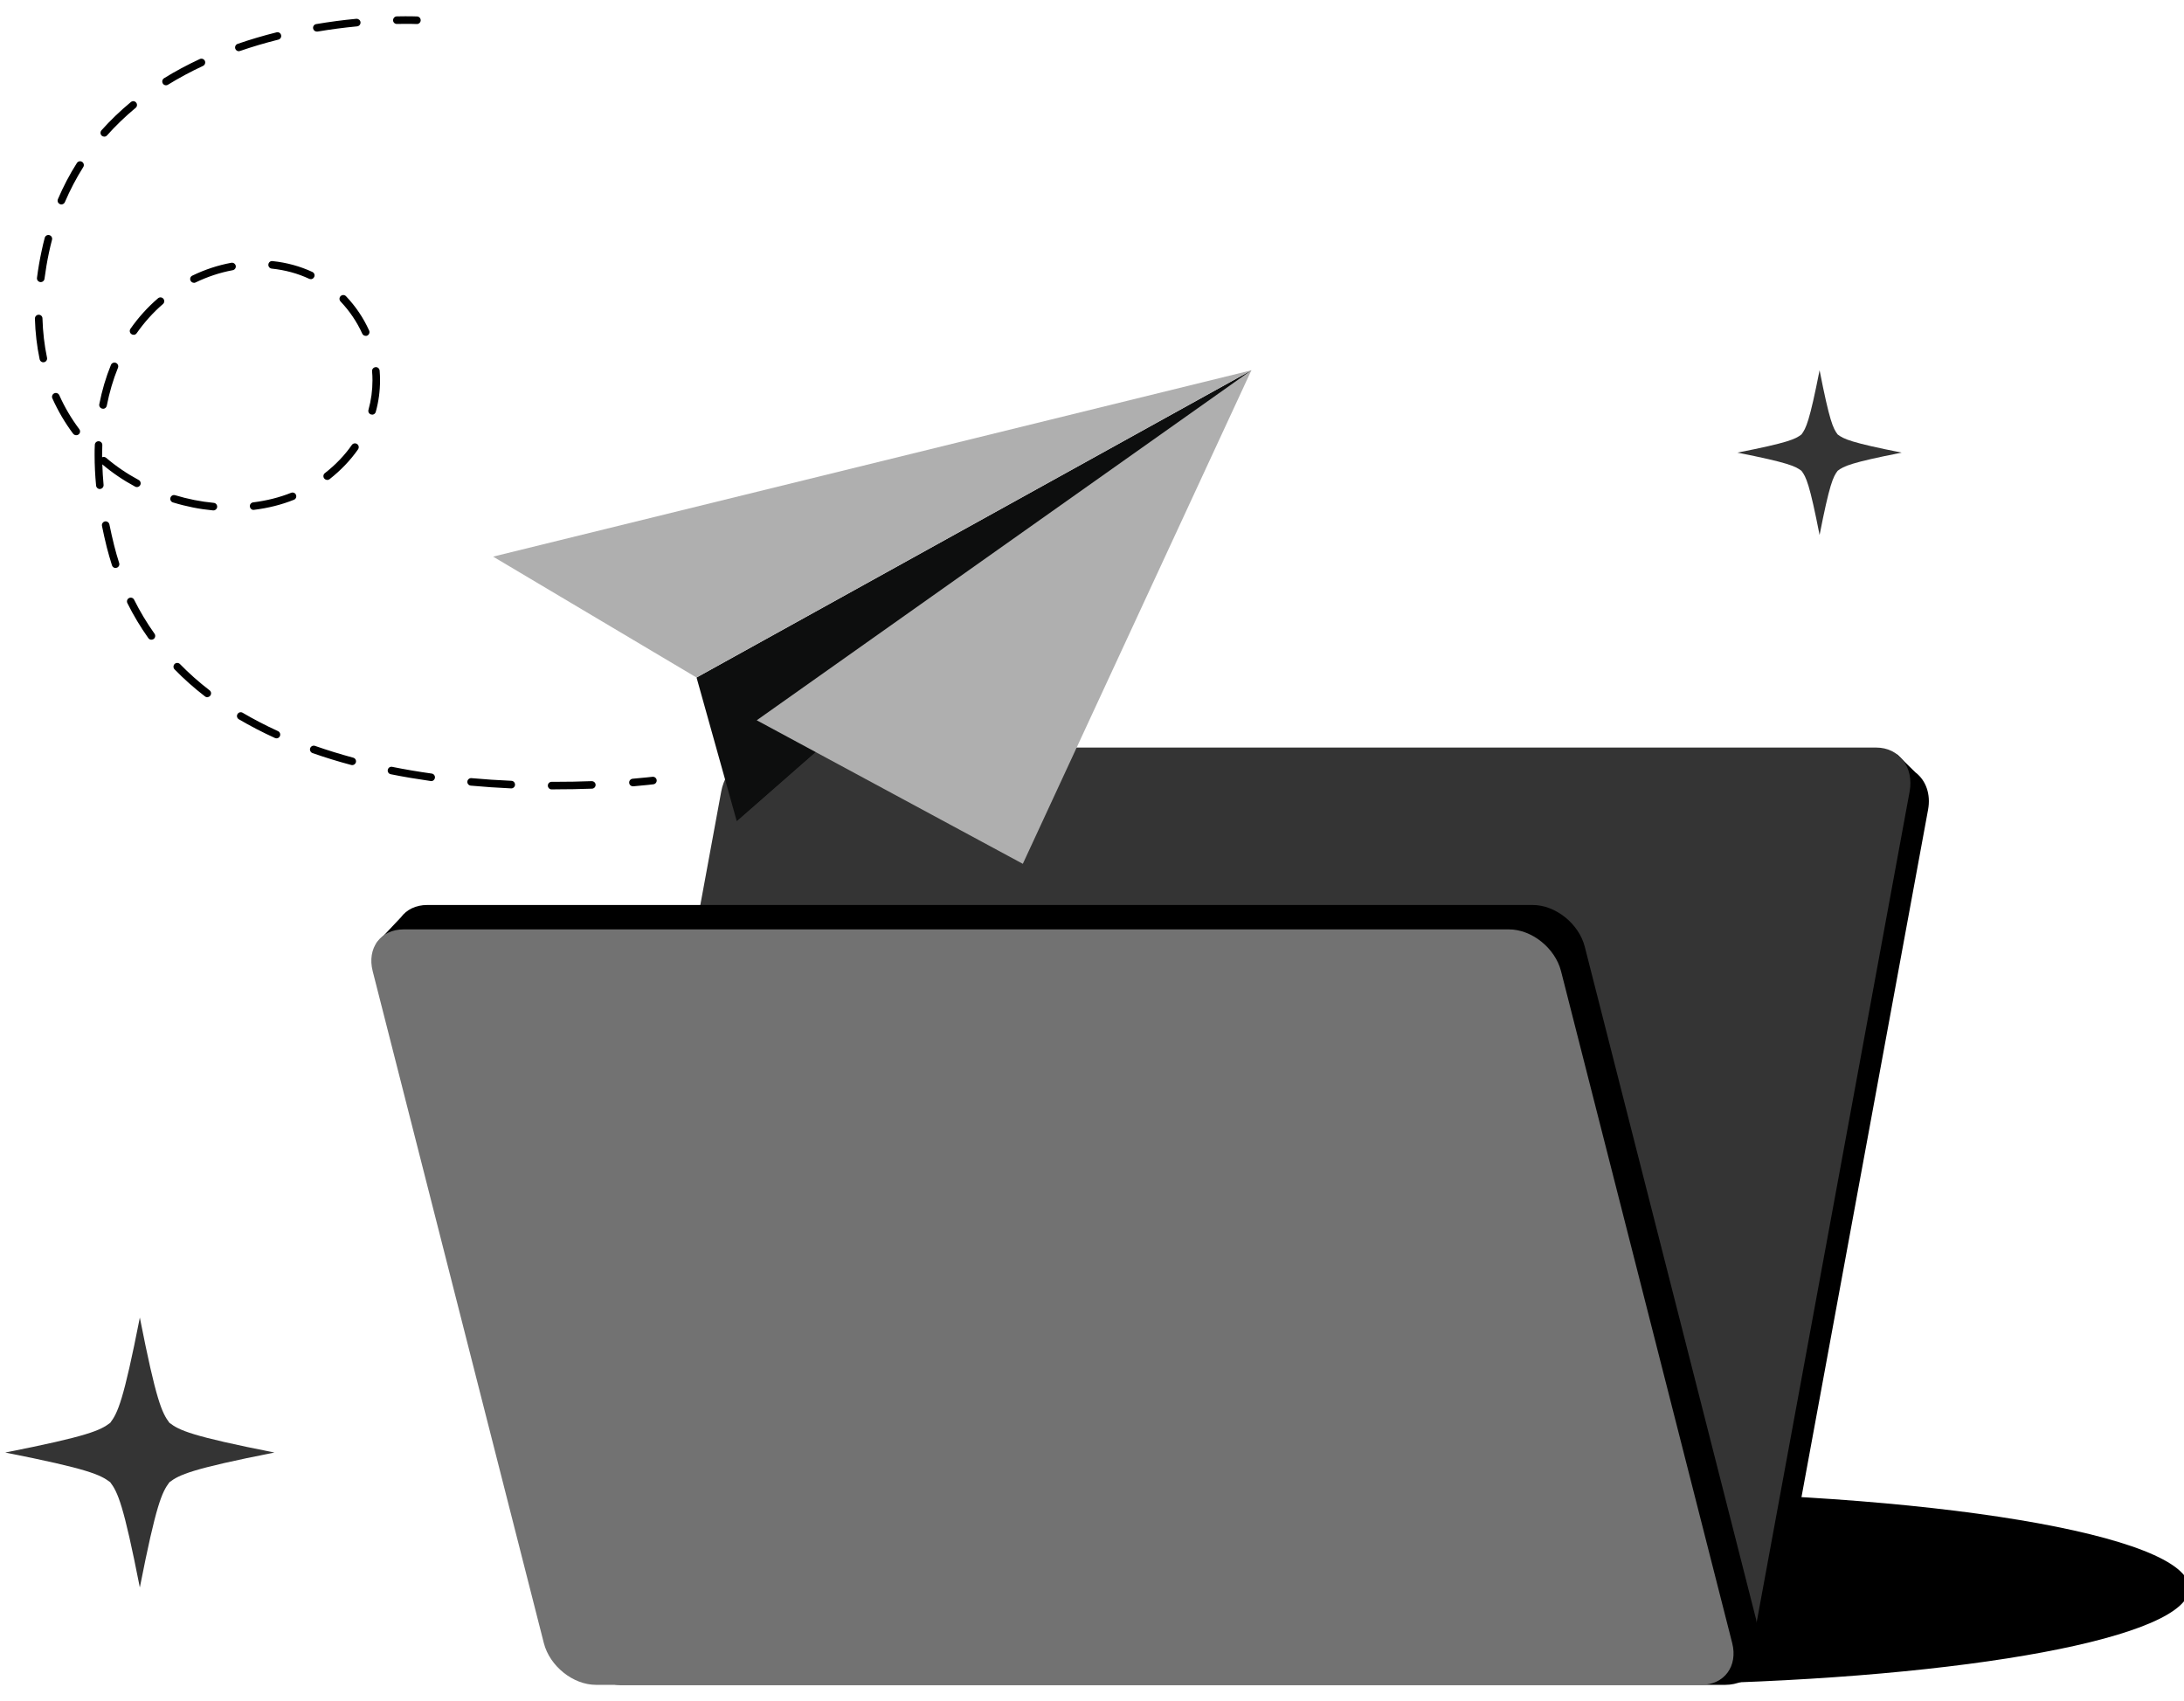 <svg width="104" height="81" viewBox="0 0 104 81" fill="none" xmlns="http://www.w3.org/2000/svg">
<path d="M91.227 36.793L90.326 35.912V36.464C90.291 36.464 90.256 36.458 90.221 36.458H37.584C36.492 36.458 35.435 37.397 35.221 38.555L27.934 78.128C27.72 79.287 28.434 80.226 29.526 80.226H82.163C83.255 80.226 84.312 79.287 84.525 78.128L91.813 38.555C91.95 37.815 91.708 37.167 91.231 36.793H91.227Z" fill="black"/>
<path d="M76.534 71.022C61.226 71.022 48.819 73.081 48.819 75.622C48.819 77.79 57.851 79.606 70.01 80.095V77.298H80.064V80.187C93.704 79.9 104.252 77.969 104.252 75.625C104.252 73.084 91.844 71.025 76.537 71.025L76.534 71.022Z" fill="black"/>
<path d="M81.284 79.364H28.647C27.555 79.364 26.841 78.425 27.055 77.266L34.343 37.694C34.556 36.535 35.613 35.596 36.705 35.596H89.342C90.434 35.596 91.148 36.535 90.934 37.694L83.647 77.266C83.433 78.425 82.376 79.364 81.284 79.364Z" fill="#343434"/>
<path d="M83.409 78.454C83.661 78.096 83.753 77.611 83.616 77.075L75.466 45.081C75.186 43.983 74.075 43.092 72.983 43.092H20.345C19.797 43.092 19.361 43.315 19.094 43.676L17.916 44.924L18.982 45.502L27.025 77.075C27.305 78.173 28.416 79.064 29.508 79.064H80.923L82.184 79.747L83.142 78.738C83.244 78.658 83.333 78.562 83.409 78.457V78.454Z" fill="black"/>
<path d="M81.015 80.226H28.381C27.288 80.226 26.177 79.335 25.897 78.237L17.747 46.243C17.466 45.145 18.125 44.254 19.218 44.254H71.852C72.944 44.254 74.055 45.145 74.335 46.243L82.486 78.237C82.766 79.335 82.107 80.226 81.015 80.226Z" fill="#727272"/>
<path d="M6.659 75.59C5.879 71.619 5.608 71.054 5.249 70.578C4.774 70.218 4.211 69.946 0.25 69.164C4.211 68.382 4.774 68.111 5.249 67.75C5.608 67.274 5.879 66.709 6.659 62.738C7.439 66.709 7.71 67.274 8.069 67.75C8.544 68.111 9.107 68.382 13.068 69.164C9.107 69.946 8.544 70.218 8.069 70.578C7.71 71.054 7.439 71.619 6.659 75.59Z" fill="#343434"/>
<path d="M86.647 25.476C86.173 23.053 86.007 22.708 85.784 22.418C85.495 22.197 85.151 22.031 82.734 21.552C85.151 21.077 85.495 20.911 85.784 20.687C86.004 20.397 86.17 20.052 86.647 17.629C87.122 20.052 87.287 20.397 87.507 20.687C87.797 20.907 88.14 21.073 90.557 21.552C88.14 22.028 87.797 22.194 87.507 22.418C87.287 22.708 87.122 23.053 86.647 25.476Z" fill="#343434"/>
<path d="M33.169 32.26L35.082 39.095L59.591 17.632L33.169 32.26Z" fill="#0D0E0E"/>
<path d="M35.079 39.095L36.035 34.297L59.588 17.632L35.079 39.095Z" fill="#0D0E0E"/>
<path d="M23.481 26.504L59.589 17.632L33.166 32.26L23.481 26.504Z" fill="#AFAFAF"/>
<path d="M36.035 34.297L59.589 17.632L48.706 41.132L36.035 34.297Z" fill="#AFAFAF"/>
<path d="M19.851 1.144H19.842C19.842 1.144 19.488 1.128 18.899 1.141H18.896C18.797 1.141 18.718 1.061 18.718 0.965C18.718 0.866 18.794 0.783 18.893 0.78C19.498 0.767 19.845 0.783 19.861 0.783C19.959 0.786 20.036 0.872 20.033 0.971C20.029 1.067 19.95 1.144 19.854 1.144H19.851Z" fill="black"/>
<path d="M26.439 37.588H26.267C26.168 37.588 26.088 37.505 26.088 37.406C26.088 37.307 26.168 37.227 26.267 37.227H26.439C27.012 37.227 27.598 37.218 28.177 37.195C28.279 37.198 28.358 37.269 28.362 37.368C28.365 37.467 28.288 37.55 28.19 37.553C27.607 37.575 27.018 37.585 26.439 37.585V37.588ZM24.35 37.54H24.34C23.694 37.511 23.048 37.467 22.418 37.409C22.319 37.4 22.245 37.313 22.255 37.214C22.265 37.115 22.354 37.045 22.449 37.052C23.073 37.109 23.713 37.151 24.353 37.179C24.452 37.182 24.528 37.269 24.525 37.368C24.522 37.463 24.442 37.54 24.347 37.54H24.35ZM20.533 37.189C20.533 37.189 20.517 37.189 20.507 37.189C19.861 37.096 19.221 36.991 18.607 36.866C18.508 36.847 18.447 36.752 18.466 36.656C18.485 36.557 18.581 36.493 18.677 36.515C19.285 36.637 19.918 36.745 20.558 36.834C20.657 36.847 20.724 36.94 20.711 37.039C20.698 37.128 20.622 37.195 20.533 37.195V37.189ZM16.776 36.432C16.776 36.432 16.744 36.432 16.728 36.426C16.091 36.257 15.47 36.065 14.881 35.858C14.789 35.826 14.738 35.72 14.77 35.628C14.802 35.535 14.904 35.484 14.999 35.516C15.582 35.72 16.193 35.909 16.82 36.078C16.916 36.103 16.973 36.202 16.948 36.298C16.925 36.378 16.852 36.432 16.773 36.432H16.776ZM13.162 35.155C13.137 35.155 13.111 35.149 13.089 35.139C12.487 34.865 11.911 34.565 11.373 34.249C11.287 34.198 11.258 34.089 11.309 34.003C11.36 33.917 11.468 33.888 11.554 33.939C12.083 34.249 12.65 34.545 13.239 34.814C13.328 34.855 13.369 34.961 13.328 35.053C13.299 35.12 13.232 35.158 13.165 35.158L13.162 35.155ZM9.873 33.202C9.835 33.202 9.797 33.189 9.765 33.163C9.246 32.764 8.756 32.33 8.313 31.873C8.243 31.803 8.246 31.688 8.313 31.618C8.383 31.548 8.498 31.551 8.568 31.618C9.001 32.062 9.475 32.483 9.982 32.873C10.061 32.933 10.074 33.045 10.013 33.125C9.978 33.17 9.924 33.195 9.87 33.195L9.873 33.202ZM7.212 30.462C7.154 30.462 7.1 30.437 7.065 30.386C6.69 29.859 6.355 29.3 6.066 28.719C6.021 28.63 6.056 28.521 6.145 28.477C6.234 28.432 6.343 28.467 6.387 28.557C6.667 29.119 6.995 29.664 7.358 30.175C7.415 30.255 7.396 30.37 7.317 30.427C7.285 30.45 7.25 30.459 7.212 30.459V30.462ZM5.505 27.047C5.429 27.047 5.359 26.999 5.333 26.922C5.244 26.641 5.161 26.351 5.085 26.06C4.999 25.715 4.923 25.374 4.856 25.042C4.837 24.943 4.9 24.85 4.996 24.828C5.091 24.809 5.187 24.873 5.209 24.968C5.276 25.294 5.349 25.629 5.435 25.968C5.505 26.252 5.588 26.536 5.674 26.807C5.706 26.903 5.652 27.005 5.559 27.034C5.54 27.04 5.521 27.043 5.505 27.043V27.047ZM10.163 24.304C10.163 24.304 10.15 24.304 10.147 24.304C9.504 24.244 8.861 24.116 8.237 23.924C8.141 23.896 8.087 23.794 8.116 23.701C8.145 23.605 8.243 23.551 8.339 23.58C8.94 23.762 9.561 23.886 10.179 23.944C10.278 23.953 10.351 24.043 10.341 24.142C10.332 24.234 10.255 24.304 10.163 24.304ZM12.076 24.282C11.987 24.282 11.911 24.215 11.898 24.122C11.886 24.023 11.956 23.934 12.054 23.921C12.697 23.841 13.306 23.688 13.863 23.465C13.955 23.43 14.06 23.471 14.095 23.564C14.133 23.656 14.089 23.762 13.996 23.797C13.411 24.033 12.771 24.193 12.099 24.276C12.092 24.276 12.083 24.276 12.076 24.276V24.282ZM4.754 23.286C4.661 23.286 4.585 23.216 4.576 23.123C4.528 22.632 4.505 22.143 4.505 21.671C4.505 21.505 4.505 21.342 4.515 21.182C4.518 21.083 4.598 21.007 4.7 21.01C4.798 21.013 4.878 21.096 4.872 21.195C4.865 21.351 4.862 21.511 4.862 21.671C4.862 21.706 4.862 21.741 4.862 21.773C4.926 21.744 4.999 21.754 5.053 21.798C5.524 22.201 6.046 22.555 6.604 22.855C6.69 22.903 6.725 23.012 6.677 23.098C6.629 23.184 6.521 23.219 6.435 23.171C5.875 22.871 5.349 22.514 4.872 22.111C4.881 22.43 4.903 22.759 4.932 23.085C4.942 23.184 4.868 23.273 4.77 23.283C4.763 23.283 4.757 23.283 4.754 23.283V23.286ZM15.582 22.852C15.528 22.852 15.477 22.826 15.439 22.782C15.378 22.702 15.391 22.59 15.47 22.529C15.977 22.134 16.41 21.683 16.753 21.189C16.811 21.106 16.922 21.087 17.005 21.144C17.088 21.201 17.107 21.313 17.05 21.396C16.683 21.923 16.225 22.398 15.693 22.817C15.662 22.842 15.62 22.855 15.582 22.855V22.852ZM3.627 20.723C3.573 20.723 3.518 20.697 3.483 20.652C3.092 20.132 2.761 19.564 2.493 18.967C2.452 18.877 2.493 18.769 2.586 18.727C2.675 18.686 2.783 18.727 2.824 18.82C3.079 19.391 3.401 19.937 3.776 20.435C3.837 20.515 3.821 20.627 3.741 20.687C3.71 20.713 3.671 20.723 3.633 20.723H3.627ZM17.718 19.742C17.718 19.742 17.686 19.742 17.67 19.736C17.575 19.71 17.518 19.612 17.546 19.516C17.674 19.056 17.737 18.584 17.737 18.111C17.737 17.968 17.731 17.821 17.718 17.677C17.709 17.578 17.785 17.492 17.884 17.482C17.982 17.47 18.068 17.549 18.078 17.648C18.091 17.802 18.097 17.958 18.097 18.111C18.097 18.619 18.03 19.123 17.893 19.615C17.871 19.695 17.798 19.746 17.721 19.746L17.718 19.742ZM4.907 19.462C4.907 19.462 4.884 19.462 4.872 19.458C4.773 19.439 4.709 19.343 4.728 19.248C4.856 18.59 5.044 17.961 5.282 17.377C5.321 17.284 5.426 17.24 5.518 17.278C5.61 17.316 5.655 17.422 5.617 17.514C5.387 18.076 5.209 18.686 5.085 19.318C5.069 19.404 4.993 19.465 4.91 19.465L4.907 19.462ZM2.064 17.252C1.981 17.252 1.908 17.195 1.888 17.109C1.758 16.489 1.681 15.838 1.662 15.171C1.662 15.072 1.739 14.989 1.837 14.986H1.844C1.939 14.986 2.022 15.062 2.022 15.161C2.041 15.806 2.114 16.435 2.239 17.032C2.261 17.128 2.197 17.227 2.102 17.246C2.089 17.246 2.076 17.249 2.064 17.249V17.252ZM17.413 15.991C17.346 15.991 17.279 15.953 17.25 15.886C16.995 15.324 16.645 14.807 16.215 14.354C16.149 14.28 16.149 14.169 16.222 14.098C16.295 14.031 16.407 14.031 16.477 14.105C16.935 14.587 17.308 15.139 17.578 15.739C17.619 15.829 17.578 15.937 17.489 15.979C17.463 15.991 17.438 15.995 17.416 15.995L17.413 15.991ZM6.358 15.94C6.323 15.94 6.285 15.931 6.257 15.908C6.174 15.851 6.155 15.739 6.212 15.656C6.591 15.114 7.033 14.625 7.524 14.204C7.6 14.14 7.712 14.146 7.778 14.223C7.842 14.3 7.836 14.411 7.759 14.478C7.291 14.88 6.871 15.35 6.508 15.867C6.473 15.918 6.416 15.944 6.362 15.944L6.358 15.94ZM9.237 13.466C9.17 13.466 9.106 13.428 9.074 13.364C9.03 13.275 9.068 13.166 9.157 13.125C9.752 12.837 10.376 12.63 11.016 12.512C11.112 12.496 11.207 12.56 11.226 12.655C11.246 12.754 11.179 12.847 11.083 12.866C10.475 12.978 9.88 13.176 9.313 13.45C9.288 13.463 9.262 13.469 9.233 13.469L9.237 13.466ZM1.939 13.431C1.939 13.431 1.923 13.431 1.917 13.431C1.818 13.418 1.748 13.329 1.761 13.23C1.815 12.809 1.888 12.381 1.981 11.953C2.025 11.739 2.076 11.528 2.13 11.324C2.156 11.228 2.251 11.171 2.35 11.197C2.446 11.222 2.503 11.321 2.477 11.417C2.423 11.618 2.376 11.822 2.331 12.03C2.242 12.448 2.172 12.869 2.118 13.278C2.105 13.37 2.028 13.434 1.939 13.434V13.431ZM14.799 13.291C14.773 13.291 14.748 13.284 14.722 13.275C14.175 13.019 13.576 12.857 12.939 12.79C12.841 12.78 12.767 12.691 12.78 12.591C12.79 12.493 12.876 12.419 12.977 12.432C13.652 12.502 14.289 12.678 14.875 12.949C14.964 12.991 15.006 13.099 14.961 13.188C14.929 13.255 14.866 13.294 14.799 13.294V13.291ZM2.923 9.734C2.901 9.734 2.875 9.731 2.853 9.718C2.761 9.68 2.719 9.575 2.758 9.482C3.015 8.882 3.318 8.301 3.662 7.761C3.716 7.678 3.824 7.653 3.91 7.707C3.993 7.761 4.018 7.873 3.964 7.956C3.633 8.483 3.337 9.045 3.089 9.626C3.06 9.693 2.993 9.734 2.923 9.734ZM4.967 6.507C4.926 6.507 4.881 6.491 4.846 6.462C4.773 6.395 4.767 6.283 4.83 6.207C5.254 5.731 5.725 5.278 6.231 4.86C6.308 4.796 6.422 4.805 6.483 4.885C6.546 4.962 6.534 5.077 6.457 5.137C5.967 5.543 5.508 5.986 5.098 6.446C5.063 6.488 5.012 6.507 4.964 6.507H4.967ZM7.906 4.061C7.845 4.061 7.785 4.033 7.753 3.975C7.702 3.889 7.727 3.781 7.81 3.726C8.345 3.394 8.918 3.088 9.517 2.81C9.606 2.769 9.714 2.81 9.756 2.899C9.797 2.989 9.756 3.097 9.666 3.139C9.081 3.41 8.52 3.714 7.995 4.036C7.966 4.055 7.934 4.061 7.903 4.061H7.906ZM11.373 2.44C11.3 2.44 11.23 2.392 11.204 2.318C11.172 2.226 11.223 2.121 11.316 2.089C11.908 1.884 12.532 1.699 13.169 1.54C13.267 1.514 13.363 1.575 13.385 1.67C13.411 1.766 13.35 1.865 13.255 1.887C12.627 2.044 12.013 2.226 11.43 2.427C11.411 2.433 11.392 2.437 11.373 2.437V2.44ZM15.088 1.504C15.002 1.504 14.926 1.444 14.91 1.354C14.894 1.255 14.961 1.163 15.056 1.147C15.684 1.041 16.327 0.955 16.97 0.895C17.066 0.891 17.158 0.958 17.167 1.057C17.177 1.156 17.104 1.246 17.005 1.255C16.372 1.316 15.735 1.399 15.117 1.504C15.107 1.504 15.098 1.504 15.088 1.504Z" fill="black"/>
<path d="M30.14 37.441C30.047 37.441 29.968 37.371 29.961 37.275C29.952 37.176 30.028 37.09 30.127 37.08C30.725 37.029 31.066 36.988 31.069 36.988C31.162 36.975 31.257 37.045 31.27 37.144C31.282 37.243 31.212 37.333 31.114 37.345C31.114 37.345 30.77 37.39 30.159 37.441C30.152 37.441 30.149 37.441 30.143 37.441H30.14Z" fill="black"/>
</svg>
